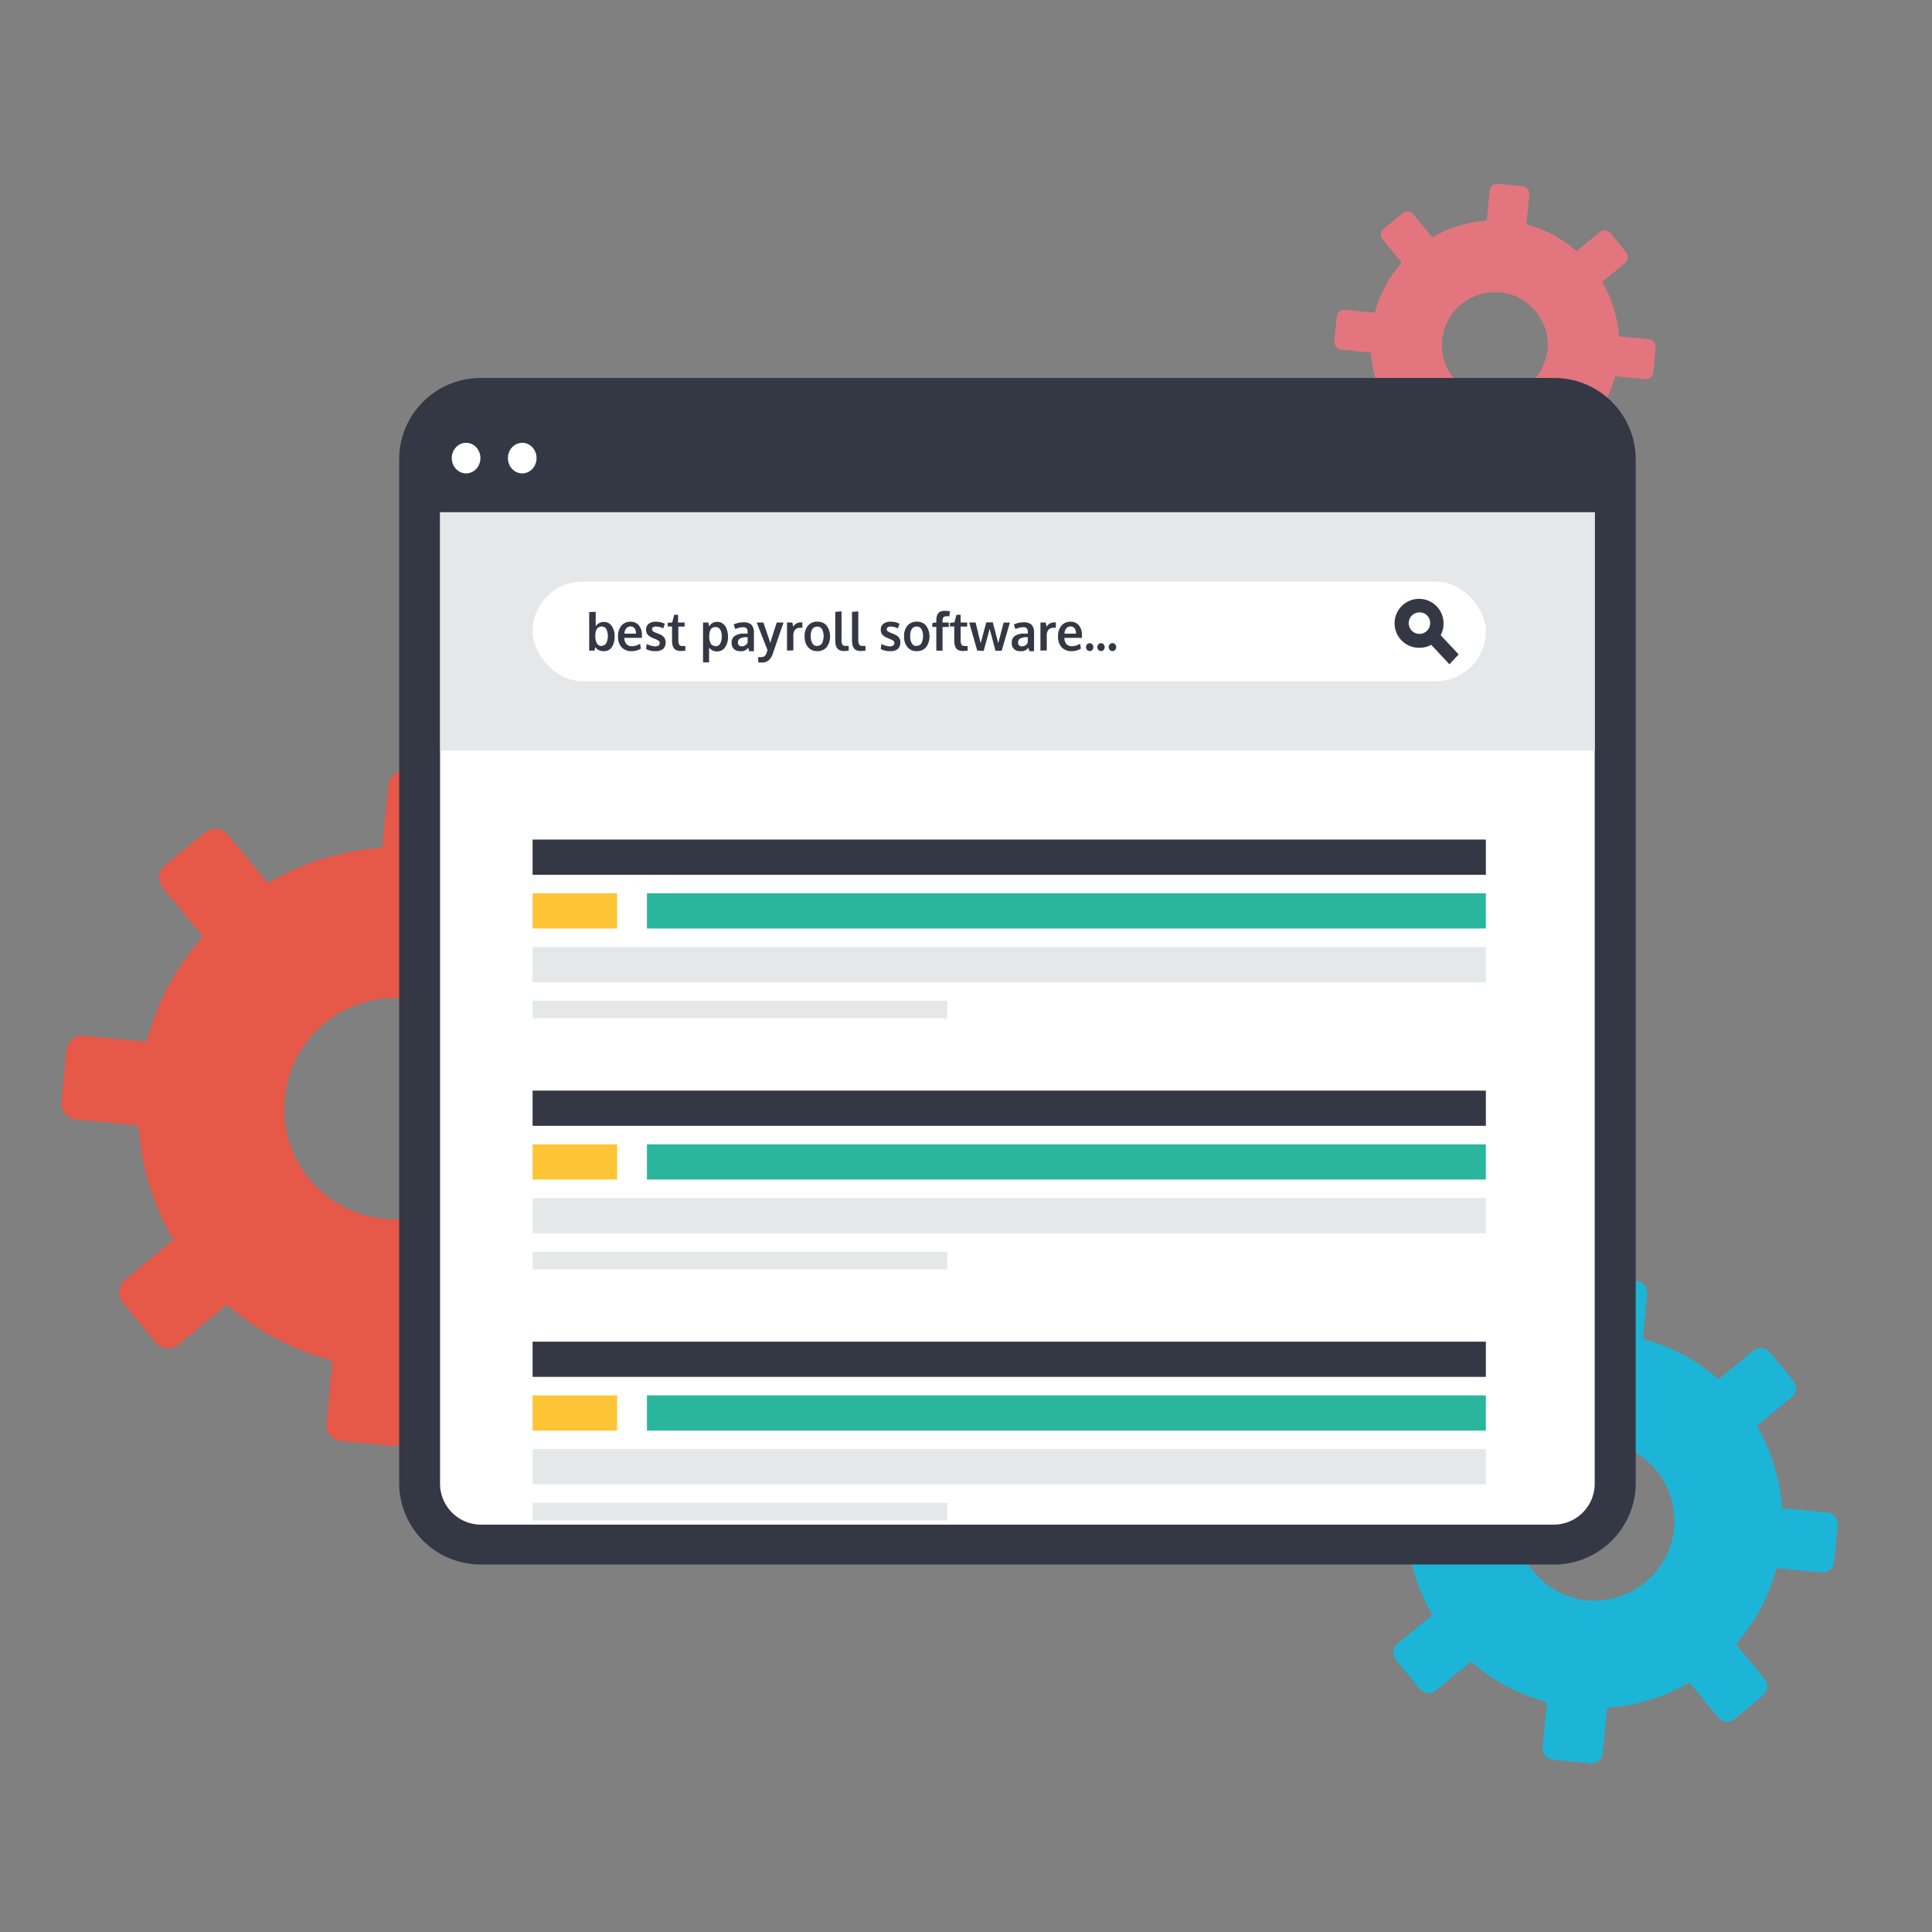 <svg id="Layer_1" data-name="Layer 1" xmlns="http://www.w3.org/2000/svg" viewBox="0 0 360 360"><rect x="0" y="0" width="360" height="360" fill="#808080" stroke="none"/><defs><style>.cls-1{fill:#1cb5d7;}.cls-2{fill:#e3757f;}.cls-3{fill:#e65848;}.cls-4{fill:#fff;}.cls-5{fill:#343844;}.cls-6{fill:#e6e7e8;}.cls-7{fill:#2ab69d;}.cls-8{fill:#fdc536;}</style></defs><title>Website_SoftwareTech_Hero</title><path class="cls-1" d="M340.44,281.82l-8.36-.81-.15-1.42a34.9,34.9,0,0,0-3.88-12.67l-.67-1.26,6.49-5.34a2.26,2.26,0,0,0,.54-.65c0-.09.08-.18.11-.27s.05-.08.05-.12,0-.17.05-.25a2.17,2.17,0,0,0-.45-1.75l-4.4-5.33a2.16,2.16,0,0,0-3-.3l-6.5,5.34-1.1-.89a34.5,34.5,0,0,0-11.7-6.23l-1.36-.42.81-8.36a2.17,2.17,0,0,0-1.95-2.37l-6.88-.66h0a2.17,2.17,0,0,0-2.36,2l-.81,8.36-1.41.16a34.45,34.45,0,0,0-12.66,3.91l-1.25.66-5.35-6.48a2.16,2.16,0,0,0-3.05-.3l-5.34,4.4a2.16,2.16,0,0,0-.78,1.46,2.19,2.19,0,0,0,.49,1.59l5.33,6.46-.89,1.1A34.7,34.7,0,0,0,263.7,273l-.42,1.36-8.36-.81a2.17,2.17,0,0,0-2.35,2l-.67,6.87a2.17,2.17,0,0,0,1.95,2.37l8.35.81.15,1.42a34.77,34.77,0,0,0,3.87,12.66l.67,1.25-6.5,5.37a2.26,2.26,0,0,0-.54.65,2.33,2.33,0,0,0-.11.28s0,.08,0,.12a1,1,0,0,0-.05.25,2.1,2.1,0,0,0,.45,1.74l4.39,5.34a2.18,2.18,0,0,0,3.06.3l6.49-5.35,1.1.89a34.62,34.62,0,0,0,11.7,6.24l1.36.42-.79,8.36a2.18,2.18,0,0,0,1.95,2.37l6.88.66h0a2.16,2.16,0,0,0,2.36-1.95l.81-8.36,1.42-.15a34.76,34.76,0,0,0,12.68-3.92l1.25-.67,5.35,6.49h0a2.16,2.16,0,0,0,3.05.29l5.34-4.39h0a2.17,2.17,0,0,0,.29-3.05l-5.35-6.49.9-1.11a34.75,34.75,0,0,0,6.24-11.69l.41-1.36,8.36.8a2.16,2.16,0,0,0,2.37-1.95l.67-6.87A2.18,2.18,0,0,0,340.44,281.82ZM311.76,286a14.89,14.89,0,0,1-14.82,12.23h-.41l-.53,0h-.24a14.84,14.84,0,0,1,1.64-29.6h1.17A14.82,14.82,0,0,1,311.76,286Z"/><path class="cls-2" d="M307.21,63.21l-5.53-.53-.1-.94A23.07,23.07,0,0,0,299,53.36l-.45-.84,4.3-3.53a1.47,1.47,0,0,0,.35-.43,1.42,1.42,0,0,0,.08-.18s0-.05,0-.08l0-.17a1.37,1.37,0,0,0-.3-1.15l-2.9-3.53a1.44,1.44,0,0,0-2-.19l-4.29,3.53-.73-.59a22.86,22.86,0,0,0-7.74-4.12l-.9-.28.54-5.53a1.44,1.44,0,0,0-1.29-1.57l-4.55-.44h0a1.44,1.44,0,0,0-1.56,1.31l-.53,5.53-.94.1a22.86,22.86,0,0,0-8.37,2.58l-.83.44-3.54-4.29a1.43,1.43,0,0,0-2-.19l-3.52,2.9a1.43,1.43,0,0,0-.2,2l3.53,4.28-.59.73a22.87,22.87,0,0,0-4.13,7.72l-.27.9-5.53-.54a1.44,1.44,0,0,0-1.56,1.31l-.44,4.55a1.44,1.44,0,0,0,1.29,1.57l5.52.53.1.94A23.13,23.13,0,0,0,258.12,75l.44.82-4.3,3.56a1.47,1.47,0,0,0-.35.43,1.42,1.42,0,0,0-.08.18l0,.08,0,.16a1.39,1.39,0,0,0,.3,1.16L257,85a1.44,1.44,0,0,0,2,.2l4.29-3.54.73.59a22.86,22.86,0,0,0,7.74,4.12l.9.28-.52,5.53a1.44,1.44,0,0,0,1.29,1.57l4.55.44h0a1.44,1.44,0,0,0,1.56-1.29l.53-5.53.94-.1a22.93,22.93,0,0,0,8.39-2.6l.83-.44,3.53,4.29h0a1.42,1.42,0,0,0,2,.2l3.53-2.91h0a1.43,1.43,0,0,0,.2-2L296,79.45l.59-.73A22.88,22.88,0,0,0,300.69,71l.28-.89,5.53.53a1.43,1.43,0,0,0,1.56-1.29l.44-4.55A1.44,1.44,0,0,0,307.21,63.21Zm-19,2.75a9.86,9.86,0,0,1-9.8,8.09h-.28l-.34,0h-.16a9.81,9.81,0,0,1,1.08-19.58h.78A9.82,9.82,0,0,1,288.24,66Z"/><path class="cls-3" d="M134.59,204.42,123,203.3l-.21-2a48.34,48.34,0,0,0-5.39-17.62l-.93-1.75,9-7.44a3,3,0,0,0,.74-.89,3.08,3.08,0,0,0,.16-.38c0-.06.07-.12.07-.17a2.33,2.33,0,0,0,.06-.35,3,3,0,0,0-.62-2.43l-6.11-7.42a3,3,0,0,0-4.25-.41l-9,7.43-1.54-1.24A48,48,0,0,0,88.67,160l-1.89-.58,1.12-11.63a3,3,0,0,0-2.71-3.29l-9.57-.93h0a3,3,0,0,0-3.27,2.74l-1.13,11.63-2,.21a48.06,48.06,0,0,0-17.6,5.44l-1.75.92-7.43-9a3,3,0,0,0-4.25-.41l-7.42,6.11a3,3,0,0,0-.41,4.24l7.42,9-1.24,1.54a47.87,47.87,0,0,0-8.67,16.23l-.59,1.9-11.62-1.13a3,3,0,0,0-3.28,2.76l-.93,9.56a3,3,0,0,0,2.72,3.29l11.61,1.12.21,2a48.08,48.08,0,0,0,5.38,17.61L32.3,231l-9,7.47a3,3,0,0,0-.75.9,3.12,3.12,0,0,0-.15.39.77.77,0,0,0-.07.16c0,.12-.05.23-.07.35a3,3,0,0,0,.63,2.43L29,250.12a3,3,0,0,0,4.25.42l9-7.45,1.54,1.25A48,48,0,0,0,60.05,253l1.89.59-1.1,11.62a3,3,0,0,0,2.72,3.3l9.56.92h0a3,3,0,0,0,3.29-2.71l1.12-11.63,2-.21a48.19,48.19,0,0,0,17.62-5.46l1.75-.93,7.44,9h0a3,3,0,0,0,4.24.41l7.42-6.11h0a3,3,0,0,0,.41-4.24l-7.45-9L112.2,237a48,48,0,0,0,8.67-16.26l.59-1.89L133.08,220a3,3,0,0,0,3.3-2.72l.92-9.56A3,3,0,0,0,134.59,204.42ZM94.7,210.2a20.71,20.71,0,0,1-20.61,17h-.57l-.73,0h-.34A20.63,20.63,0,0,1,74.73,186h1.64A20.6,20.6,0,0,1,94.7,210.2Z"/><rect class="cls-4" x="78.2" y="74.14" width="222.77" height="213.66" rx="10.58"/><path class="cls-5" d="M289.41,291.52H89.76a15.19,15.19,0,0,1-15.38-14.95V85.37A15.18,15.18,0,0,1,89.76,70.43H289.41a15.18,15.18,0,0,1,15.38,14.94v191.2A15.19,15.19,0,0,1,289.41,291.52ZM89.76,77.86A7.63,7.63,0,0,0,82,85.37v191.2a7.63,7.63,0,0,0,7.73,7.52H289.41a7.64,7.64,0,0,0,7.74-7.52V85.37a7.64,7.64,0,0,0-7.74-7.51Z"/><rect class="cls-6" x="82.03" y="95.44" width="215.12" height="44.42"/><path class="cls-5" d="M78.2,95.44V90.66c0-7.21,4.35-13,9.71-13H291.27c5.35,0,9.7,5.84,9.7,13v4.78"/><ellipse class="cls-4" cx="86.85" cy="85.36" rx="2.67" ry="2.85"/><ellipse class="cls-4" cx="97.31" cy="85.36" rx="2.67" ry="2.85"/><rect class="cls-4" x="99.24" y="108.36" width="177.63" height="18.57" rx="9.29"/><path class="cls-5" d="M112.41,121.33a1.74,1.74,0,0,1-.91-.23,1.57,1.57,0,0,1-.59-.54l-.12.67h-1v-7.18L111,114v1.63c0,.31,0,.67,0,1.07a1.78,1.78,0,0,1,1.51-.81,1.69,1.69,0,0,1,1.47.75,3.22,3.22,0,0,1,.54,2,3.45,3.45,0,0,1-.55,2A1.73,1.73,0,0,1,112.41,121.33Zm-.29-1a1,1,0,0,0,.84-.47,3.07,3.07,0,0,0,0-2.67,1,1,0,0,0-.83-.45c-.79,0-1.19.58-1.2,1.72a2.63,2.63,0,0,0,.3,1.42A1,1,0,0,0,112.12,120.38Z"/><path class="cls-5" d="M117.66,121.33a2.34,2.34,0,0,1-1.84-.73,2.86,2.86,0,0,1-.66-2,3,3,0,0,1,.62-2,2.1,2.1,0,0,1,1.7-.75,1.93,1.93,0,0,1,1.57.68,2.75,2.75,0,0,1,.56,1.8v.53h-3.27a1.72,1.72,0,0,0,.38,1.14,1.26,1.26,0,0,0,1,.41,2.92,2.92,0,0,0,1.54-.45l.17.89A3.15,3.15,0,0,1,117.66,121.33Zm-1.3-3.26h2.15a1.57,1.57,0,0,0-.27-1,.93.93,0,0,0-.76-.34,1,1,0,0,0-.76.33A1.57,1.57,0,0,0,116.36,118.07Z"/><path class="cls-5" d="M122.13,121.33a3.3,3.3,0,0,1-1.74-.4l.12-.94a3.32,3.32,0,0,0,.75.31,3,3,0,0,0,.83.14,1.05,1.05,0,0,0,.61-.16.54.54,0,0,0,.22-.46.54.54,0,0,0-.2-.43,4.53,4.53,0,0,0-.78-.39l-.25-.1a2.67,2.67,0,0,1-1-.63,1.38,1.38,0,0,1-.3-.94,1.32,1.32,0,0,1,.49-1.1,2.15,2.15,0,0,1,1.35-.38,3.52,3.52,0,0,1,1.65.38l-.3.86a3,3,0,0,0-1.33-.34,1,1,0,0,0-.55.12.45.45,0,0,0-.2.39.44.44,0,0,0,.19.38,3.89,3.89,0,0,0,.75.35l.12.05.15.06a2.35,2.35,0,0,1,1,.63,1.4,1.4,0,0,1,.32,1,1.53,1.53,0,0,1-.5,1.22A2.07,2.07,0,0,1,122.13,121.33Z"/><path class="cls-5" d="M126.92,121.31a2.45,2.45,0,0,1-.83-.13,1.16,1.16,0,0,1-.52-.4,1.85,1.85,0,0,1-.27-.64,4.85,4.85,0,0,1-.07-.92v-2.48h-.81l0-.68.84-.08.37-1.42h.72V116h1.22v.76H126.4v2.51a1.66,1.66,0,0,0,.16.85.63.63,0,0,0,.59.25,3.74,3.74,0,0,0,.55,0l0,.9-.11,0-.19,0-.24,0Z"/><path class="cls-5" d="M131,123.42V116h1l.13.74a1.74,1.74,0,0,1,.64-.65,1.75,1.75,0,0,1,.89-.22,1.68,1.68,0,0,1,1.06.36,2.12,2.12,0,0,1,.69,1,3.88,3.88,0,0,1,.24,1.4,3.32,3.32,0,0,1-.55,2,1.75,1.75,0,0,1-1.49.76,1.8,1.8,0,0,1-.85-.19,2.06,2.06,0,0,1-.63-.54c0,.46,0,.71,0,.77v2Zm2.36-3a.94.94,0,0,0,.82-.47,2.49,2.49,0,0,0,.3-1.34,2.4,2.4,0,0,0-.3-1.33,1,1,0,0,0-.85-.44c-.77,0-1.16.56-1.17,1.69a2.65,2.65,0,0,0,.3,1.43A1,1,0,0,0,133.33,120.38Z"/><path class="cls-5" d="M137.85,121.33a1.52,1.52,0,0,1-1.1-.4,1.54,1.54,0,0,1-.42-1.16,1.42,1.42,0,0,1,.5-1.21,2.82,2.82,0,0,1,1.51-.5l.29,0,.37,0,.31,0v-.28a1,1,0,0,0-.2-.7.86.86,0,0,0-.63-.21,4,4,0,0,0-1.47.35,4.06,4.06,0,0,1-.15-.43c-.1-.28-.15-.42-.15-.43a4.37,4.37,0,0,1,1.88-.4,2,2,0,0,1,1.44.46,2.1,2.1,0,0,1,.45,1.5v3.42h-.87a2.94,2.94,0,0,0-.1-.32c-.06-.2-.09-.3-.09-.32a2.35,2.35,0,0,1-.72.56A1.81,1.81,0,0,1,137.85,121.33Zm.32-.89a1.21,1.21,0,0,0,.71-.2,1.23,1.23,0,0,0,.43-.51v-1l-.23,0-.24,0a2.33,2.33,0,0,0-1,.28.8.8,0,0,0-.33.71.62.62,0,0,0,.7.69Z"/><path class="cls-5" d="M141.92,123.45c-.19,0-.39,0-.61,0l-.06-1,.53,0a1.16,1.16,0,0,0,.65-.17,1.2,1.2,0,0,0,.4-.61,4.75,4.75,0,0,0,.18-.54L141,116h1.25l1.29,3.81c.1-.38.31-1.08.64-2.11l.55-1.7H146L144,121.8a2.81,2.81,0,0,1-.8,1.27A2,2,0,0,1,141.92,123.45Z"/><path class="cls-5" d="M146.65,121.23V116h1l.15.8a1.54,1.54,0,0,1,1.4-.82,1.52,1.52,0,0,1,.32,0l0,1a2.31,2.31,0,0,0-.37,0,1.24,1.24,0,0,0-1,.37,1.55,1.55,0,0,0-.32,1v2.84Z"/><path class="cls-5" d="M152.27,121.33a2.1,2.1,0,0,1-1.71-.75,3,3,0,0,1-.63-2,2.94,2.94,0,0,1,.63-2,2.17,2.17,0,0,1,1.76-.74,2.11,2.11,0,0,1,1.72.75,3.47,3.47,0,0,1,0,4A2.18,2.18,0,0,1,152.27,121.33Zm0-1a1,1,0,0,0,.9-.46,3.1,3.1,0,0,0,0-2.66,1.11,1.11,0,0,0-1.8,0,2.46,2.46,0,0,0-.3,1.34,2.43,2.43,0,0,0,.3,1.32A1,1,0,0,0,152.3,120.38Z"/><path class="cls-5" d="M157.34,121.31a2.45,2.45,0,0,1-.83-.13,1.09,1.09,0,0,1-.53-.41,1.66,1.66,0,0,1-.27-.65,5.24,5.24,0,0,1-.07-1v-5.11l1.17-.09v5.18a2.1,2.1,0,0,0,.15,1,.67.67,0,0,0,.61.25,4.72,4.72,0,0,0,.57,0l0,.89-.11,0-.2.05-.24,0Z"/><path class="cls-5" d="M160.47,121.31a2.47,2.47,0,0,1-.84-.13,1.11,1.11,0,0,1-.52-.41,1.66,1.66,0,0,1-.27-.65,5.14,5.14,0,0,1-.08-1v-5.11l1.17-.09v5.18a2.07,2.07,0,0,0,.16,1,.65.65,0,0,0,.61.25,4.72,4.72,0,0,0,.57,0l0,.89-.11,0-.2.05-.25,0Z"/><path class="cls-5" d="M165.86,121.33a3.3,3.3,0,0,1-1.74-.4l.12-.94a3.23,3.23,0,0,0,.76.31,2.94,2.94,0,0,0,.83.14,1,1,0,0,0,.6-.16.52.52,0,0,0,.22-.46.54.54,0,0,0-.2-.43,4.53,4.53,0,0,0-.78-.39l-.25-.1a2.67,2.67,0,0,1-1-.63,1.38,1.38,0,0,1-.3-.94,1.32,1.32,0,0,1,.49-1.1,2.15,2.15,0,0,1,1.35-.38,3.52,3.52,0,0,1,1.65.38l-.29.86a3.05,3.05,0,0,0-1.34-.34,1,1,0,0,0-.55.12.45.45,0,0,0-.2.39.44.44,0,0,0,.19.38,3.89,3.89,0,0,0,.75.35l.12.05.15.06a2.35,2.35,0,0,1,1,.63,1.4,1.4,0,0,1,.32,1,1.53,1.53,0,0,1-.5,1.22A2.07,2.07,0,0,1,165.86,121.33Z"/><path class="cls-5" d="M170.8,121.33a2.1,2.1,0,0,1-1.71-.75,3,3,0,0,1-.63-2,2.94,2.94,0,0,1,.63-2,2.17,2.17,0,0,1,1.76-.74,2.11,2.11,0,0,1,1.72.75,3.47,3.47,0,0,1,0,4A2.18,2.18,0,0,1,170.8,121.33Zm0-1a1,1,0,0,0,.9-.46,3.1,3.1,0,0,0,0-2.66,1,1,0,0,0-.91-.46,1,1,0,0,0-.89.46,2.46,2.46,0,0,0-.3,1.34,2.43,2.43,0,0,0,.3,1.32A1,1,0,0,0,170.83,120.38Z"/><path class="cls-5" d="M174.47,121.23v-4.42h-.78l.07-.73.71-.1v-.29a3.3,3.3,0,0,1,.08-.82,1.41,1.41,0,0,1,.27-.58,1.1,1.1,0,0,1,.5-.36,2.2,2.2,0,0,1,.77-.11,4.86,4.86,0,0,1,.92.09l-.11.93a3.45,3.45,0,0,0-.57,0,.67.67,0,0,0-.54.19,1,1,0,0,0-.16.64V116h1.16v.83h-1.16v4.42Z"/><path class="cls-5" d="M179.51,121.31a2.45,2.45,0,0,1-.83-.13,1.14,1.14,0,0,1-.53-.4,1.83,1.83,0,0,1-.26-.64,4.77,4.77,0,0,1-.08-.92v-2.48H177l0-.68.84-.08.38-1.42H179V116h1.22v.76H179v2.51a1.77,1.77,0,0,0,.16.85.66.66,0,0,0,.6.25,3.5,3.5,0,0,0,.54,0l0,.9-.11,0-.19,0-.23,0Z"/><path class="cls-5" d="M182.09,121.23,180.6,116h1.19l.94,3.85.51-1.88.54-2H185c0,.13.21.79.52,2s.47,1.79.49,1.88l1-3.84h1.17l-1.53,5.25h-1.17c0-.13-.22-.83-.54-2.08s-.5-1.92-.53-2c-.06.24-.25.94-.57,2.11s-.5,1.83-.55,2Z"/><path class="cls-5" d="M190.06,121.33a1.42,1.42,0,0,1-1.53-1.56,1.44,1.44,0,0,1,.5-1.21,2.86,2.86,0,0,1,1.51-.5l.3,0,.36,0,.32,0v-.28a1,1,0,0,0-.21-.7.82.82,0,0,0-.62-.21,4,4,0,0,0-1.48.35s-.05-.15-.15-.43-.14-.42-.14-.43a4.33,4.33,0,0,1,1.87-.4,2,2,0,0,1,1.44.46,2.1,2.1,0,0,1,.45,1.5v3.42h-.86s0-.12-.1-.32-.09-.3-.09-.32a2.61,2.61,0,0,1-.72.56A1.84,1.84,0,0,1,190.06,121.33Zm.32-.89a1.18,1.18,0,0,0,.7-.2,1.16,1.16,0,0,0,.43-.51v-1l-.23,0-.24,0a2.37,2.37,0,0,0-1,.28.8.8,0,0,0-.33.71.7.7,0,0,0,.18.52A.72.72,0,0,0,190.38,120.44Z"/><path class="cls-5" d="M193.87,121.23V116h1l.15.8a1.54,1.54,0,0,1,1.4-.82,1.52,1.52,0,0,1,.32,0l0,1a2.31,2.31,0,0,0-.37,0,1.22,1.22,0,0,0-1,.37,1.55,1.55,0,0,0-.32,1v2.84Z"/><path class="cls-5" d="M199.65,121.33a2.34,2.34,0,0,1-1.84-.73,2.86,2.86,0,0,1-.66-2,3,3,0,0,1,.62-2,2.1,2.1,0,0,1,1.7-.75,1.93,1.93,0,0,1,1.57.68,2.75,2.75,0,0,1,.56,1.8v.53h-3.27a1.72,1.72,0,0,0,.38,1.14,1.26,1.26,0,0,0,1,.41,2.92,2.92,0,0,0,1.54-.45l.17.89A3.15,3.15,0,0,1,199.65,121.33Zm-1.3-3.26h2.15a1.57,1.57,0,0,0-.27-1,.93.93,0,0,0-.76-.34,1,1,0,0,0-.76.33A1.57,1.57,0,0,0,198.35,118.07Z"/><path class="cls-5" d="M203.05,121.32a.64.64,0,0,1-.49-.22.73.73,0,0,1-.2-.51.77.77,0,0,1,.2-.52.66.66,0,0,1,.49-.22.68.68,0,0,1,.49.22.76.76,0,0,1,.19.52.72.72,0,0,1-.19.51A.64.64,0,0,1,203.05,121.32Z"/><path class="cls-5" d="M205.17,121.32a.61.61,0,0,1-.49-.22.69.69,0,0,1-.21-.51.77.77,0,0,1,.2-.52.67.67,0,0,1,.5-.22.64.64,0,0,1,.48.22.76.76,0,0,1,.19.52.72.72,0,0,1-.19.51A.61.61,0,0,1,205.17,121.32Z"/><path class="cls-5" d="M207.28,121.32a.63.63,0,0,1-.49-.22.69.69,0,0,1-.2-.51.72.72,0,0,1,.2-.52.64.64,0,0,1,1,0,.77.77,0,0,1,.2.52.73.73,0,0,1-.2.51A.61.61,0,0,1,207.28,121.32Z"/><path class="cls-5" d="M264.66,119.7a3.56,3.56,0,1,1,3.32-3.56A3.45,3.45,0,0,1,264.66,119.7Zm0-6.58a3,3,0,1,0,2.83,3A2.94,2.94,0,0,0,264.66,113.12Z"/><path class="cls-5" d="M264.66,120.7a4.56,4.56,0,1,1,4.32-4.55A4.45,4.45,0,0,1,264.66,120.7Zm0-6.58a2,2,0,1,0,1.83,2A1.94,1.94,0,0,0,264.66,114.12Z"/><polygon class="cls-5" points="270.08 122.32 266.58 118.58 266.93 118.2 270.43 121.94 270.08 122.32"/><polygon class="cls-5" points="270.08 123.78 265.21 118.58 266.93 116.74 271.8 121.94 270.08 123.78"/><rect class="cls-5" x="99.24" y="156.44" width="177.63" height="6.56"/><rect class="cls-6" x="99.24" y="176.46" width="177.63" height="6.56"/><rect class="cls-6" x="99.24" y="186.47" width="77.28" height="3.28"/><rect class="cls-7" x="120.55" y="166.45" width="156.32" height="6.56"/><rect class="cls-8" x="99.24" y="166.45" width="15.75" height="6.56"/><rect class="cls-5" x="99.24" y="203.22" width="177.63" height="6.56"/><rect class="cls-6" x="99.24" y="223.24" width="177.63" height="6.56"/><rect class="cls-6" x="99.24" y="233.25" width="77.28" height="3.28"/><rect class="cls-7" x="120.55" y="213.23" width="156.32" height="6.56"/><rect class="cls-8" x="99.24" y="213.23" width="15.75" height="6.56"/><rect class="cls-5" x="99.24" y="250" width="177.63" height="6.56"/><rect class="cls-6" x="99.24" y="270.02" width="177.63" height="6.56"/><rect class="cls-6" x="99.24" y="280.04" width="77.28" height="3.28"/><rect class="cls-7" x="120.55" y="260.01" width="156.32" height="6.56"/><rect class="cls-8" x="99.24" y="260.01" width="15.75" height="6.56"/></svg>